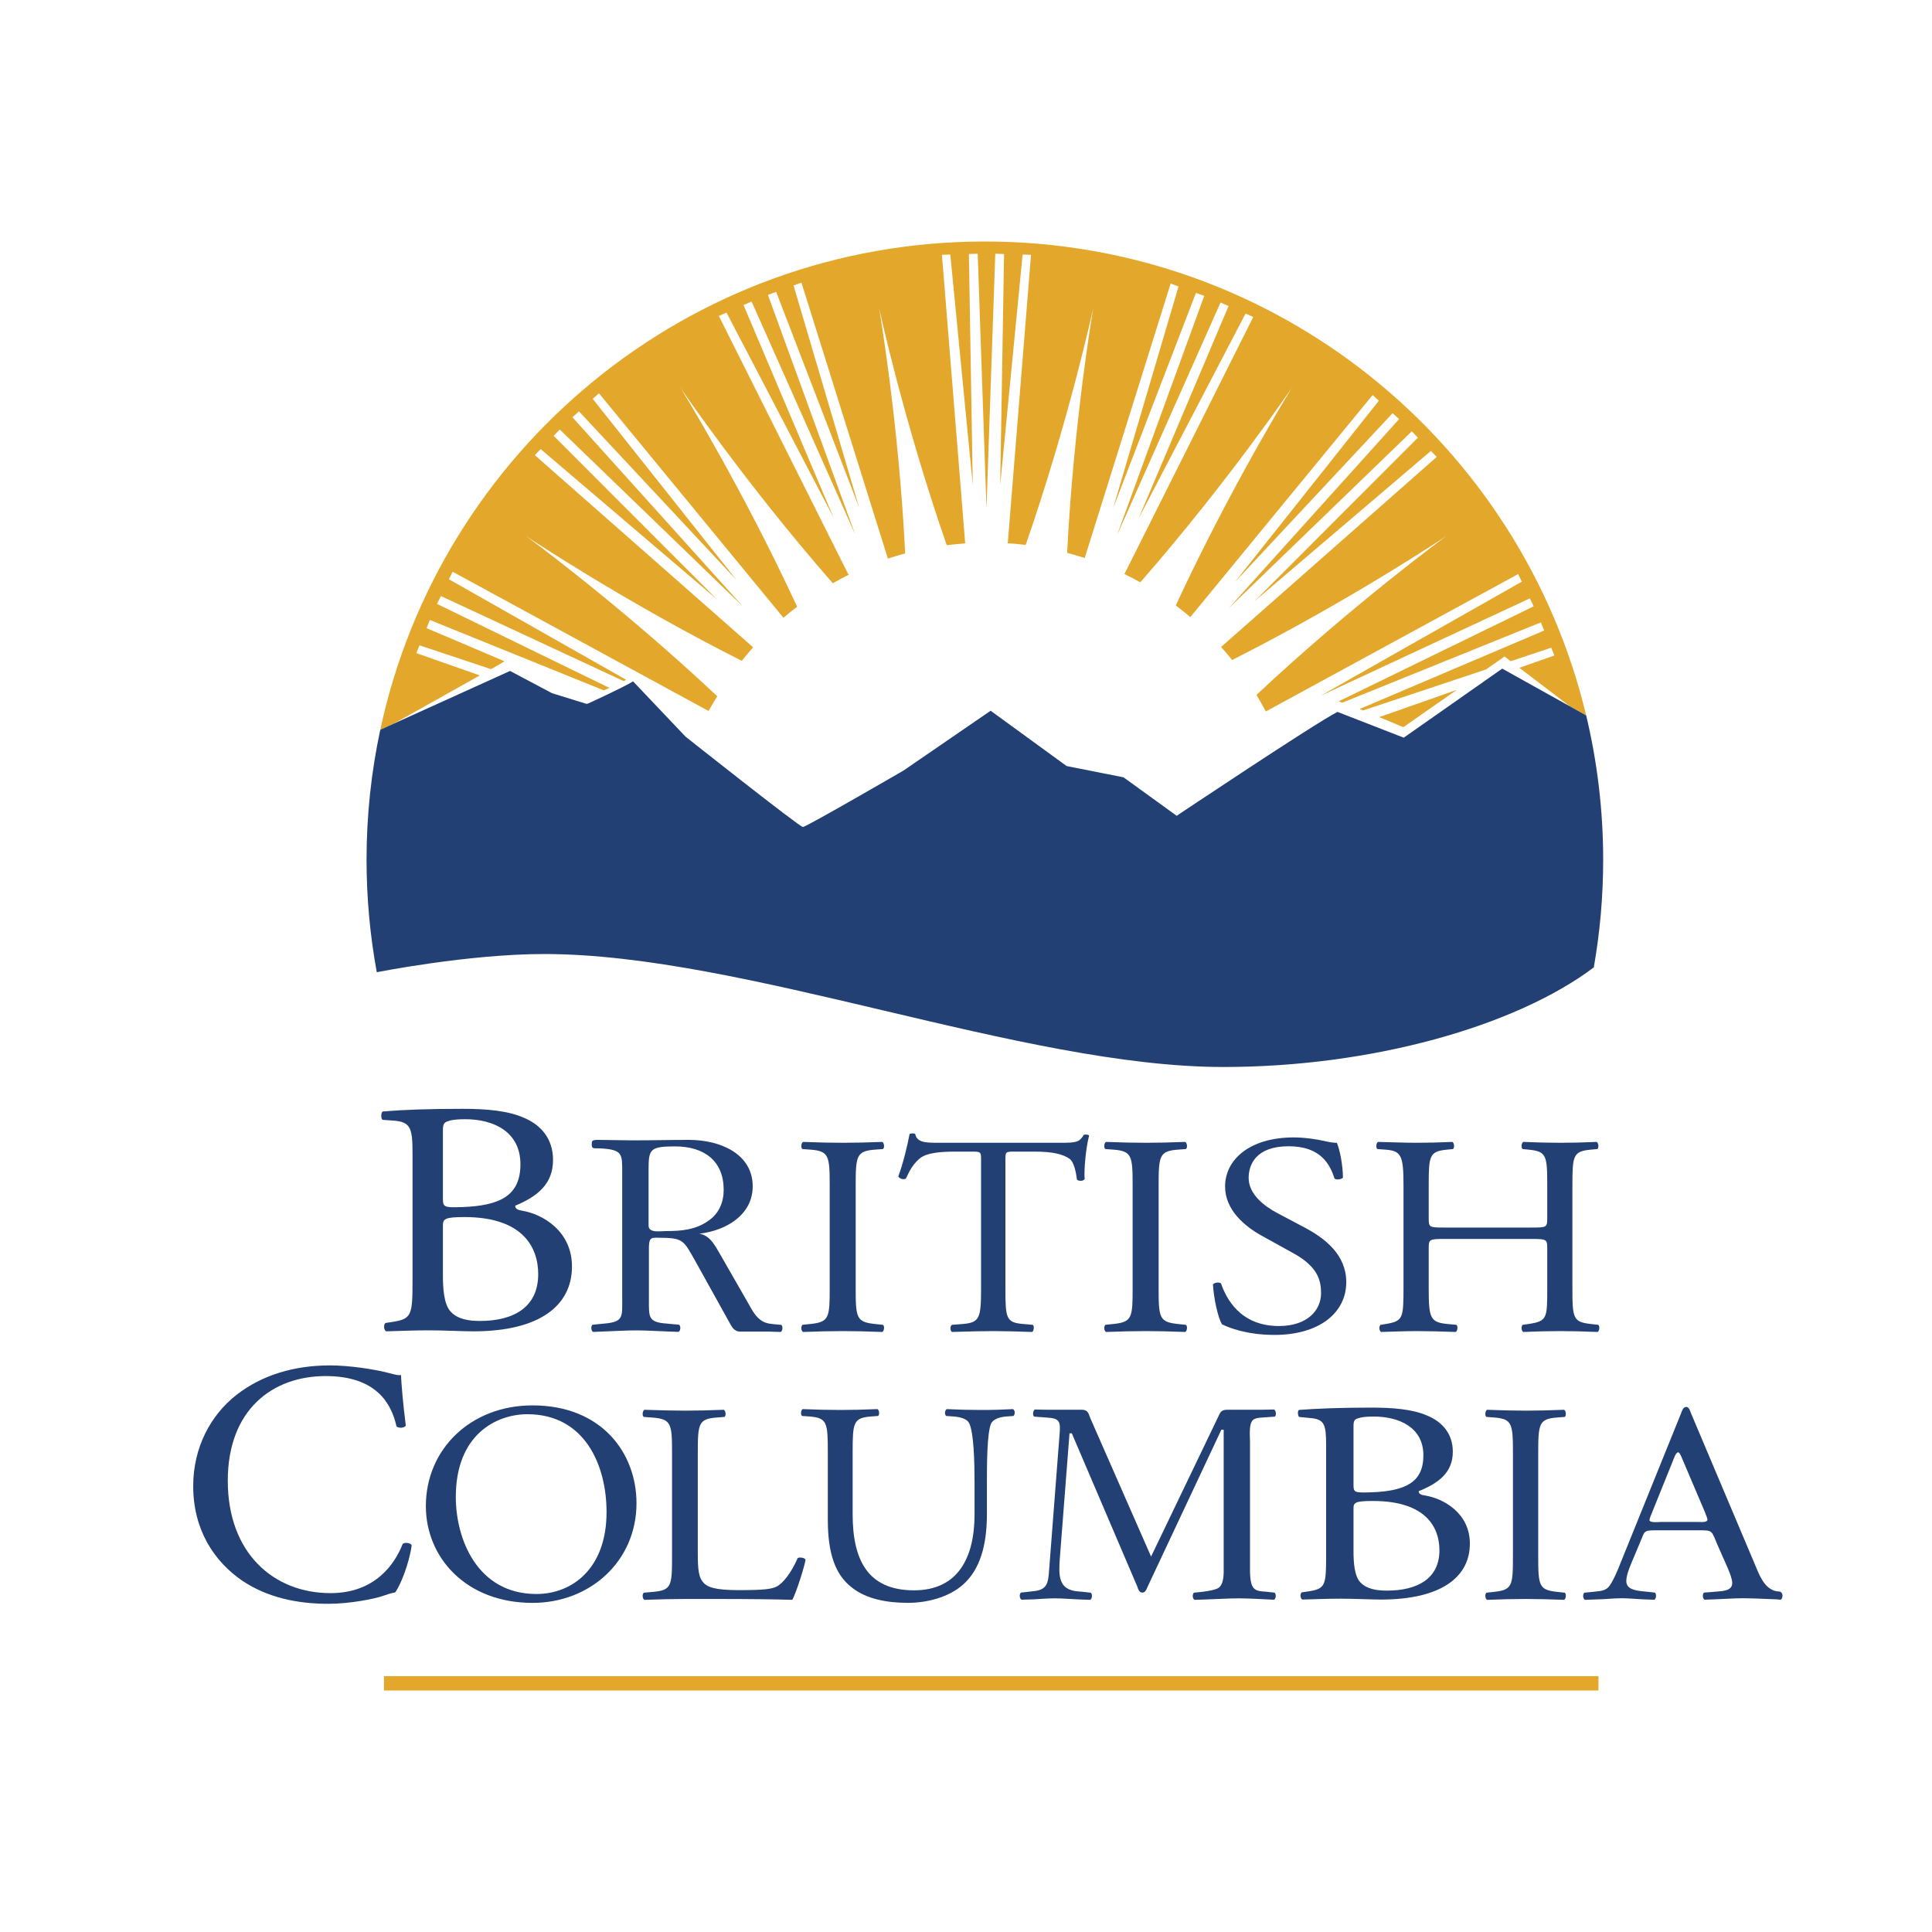 <svg width="40" height="40" viewBox="0 0 40 40" fill="none" xmlns="http://www.w3.org/2000/svg">
<rect width="40" height="40" fill="white"/>
<path d="M9.17 26.402C9.17 26.651 9.185 27.003 9.331 27.156C9.477 27.315 9.708 27.349 9.938 27.349C10.621 27.349 11.143 27.073 11.143 26.381C11.143 25.835 10.836 25.198 9.615 25.198C9.201 25.198 9.17 25.24 9.17 25.378V26.402ZM9.17 24.797C9.17 24.991 9.178 25.005 9.569 24.991C10.352 24.963 10.775 24.756 10.775 24.105C10.775 23.427 10.214 23.172 9.631 23.172C9.462 23.172 9.347 23.185 9.278 23.213C9.201 23.234 9.17 23.269 9.17 23.393V24.797ZM8.541 23.877C8.541 23.365 8.504 23.23 8.159 23.202L7.919 23.185C7.879 23.154 7.891 23.016 7.926 23.012C8.341 22.976 8.863 22.957 9.577 22.957C10.061 22.957 10.521 22.992 10.867 23.151C11.197 23.296 11.45 23.573 11.45 24.015C11.45 24.514 11.128 24.77 10.667 24.963C10.667 25.032 10.729 25.053 10.813 25.067C11.228 25.136 11.842 25.482 11.842 26.222C11.842 27.024 11.182 27.564 9.8 27.564C9.577 27.564 9.201 27.543 8.878 27.543C8.541 27.543 8.28 27.557 7.995 27.564C7.949 27.543 7.934 27.432 7.98 27.391L8.118 27.37C8.525 27.308 8.541 27.232 8.541 26.506V23.877Z" fill="#234075"/>
<path d="M17.178 24.558C17.178 23.932 17.165 23.831 16.778 23.802L16.614 23.79C16.575 23.766 16.588 23.66 16.627 23.642C16.955 23.654 17.178 23.66 17.453 23.66C17.716 23.66 17.939 23.654 18.267 23.642C18.306 23.66 18.319 23.766 18.28 23.79L18.116 23.802C17.729 23.831 17.716 23.932 17.716 24.558V26.662C17.716 27.288 17.729 27.37 18.116 27.412L18.28 27.429C18.319 27.453 18.306 27.559 18.267 27.577C17.939 27.565 17.716 27.559 17.453 27.559C17.178 27.559 16.955 27.565 16.627 27.577C16.588 27.559 16.575 27.465 16.614 27.429L16.778 27.412C17.165 27.37 17.178 27.288 17.178 26.662V24.558Z" fill="#234075"/>
<path d="M20.816 26.673C20.816 27.294 20.829 27.382 21.185 27.412L21.382 27.429C21.418 27.453 21.406 27.559 21.369 27.577C21.019 27.565 20.81 27.559 20.564 27.559C20.319 27.559 20.104 27.565 19.71 27.577C19.674 27.559 19.661 27.459 19.71 27.429L19.932 27.412C20.282 27.382 20.312 27.294 20.312 26.673V24.032C20.312 23.849 20.312 23.843 20.128 23.843H19.79C19.526 23.843 19.188 23.855 19.034 23.991C18.887 24.121 18.826 24.251 18.758 24.398C18.709 24.434 18.623 24.404 18.598 24.357C18.697 24.091 18.789 23.713 18.832 23.477C18.85 23.465 18.93 23.459 18.948 23.477C18.985 23.666 19.188 23.66 19.471 23.66H21.959C22.291 23.66 22.346 23.648 22.439 23.495C22.469 23.483 22.537 23.489 22.549 23.512C22.482 23.755 22.439 24.233 22.457 24.41C22.432 24.458 22.328 24.458 22.297 24.422C22.279 24.274 22.236 24.056 22.144 23.991C22.002 23.89 21.769 23.843 21.431 23.843H20.995C20.81 23.843 20.816 23.849 20.816 24.044V26.673Z" fill="#234075"/>
<path d="M23.45 24.558C23.45 23.932 23.437 23.831 23.05 23.802L22.886 23.79C22.847 23.766 22.86 23.66 22.899 23.642C23.227 23.654 23.45 23.66 23.725 23.66C23.988 23.66 24.211 23.654 24.539 23.642C24.578 23.66 24.591 23.766 24.552 23.79L24.388 23.802C24.001 23.831 23.988 23.932 23.988 24.558V26.662C23.988 27.288 24.001 27.37 24.388 27.412L24.552 27.429C24.591 27.453 24.578 27.559 24.539 27.577C24.211 27.565 23.988 27.559 23.725 27.559C23.45 27.559 23.227 27.565 22.899 27.577C22.86 27.559 22.847 27.465 22.886 27.429L23.05 27.412C23.437 27.37 23.45 27.288 23.45 26.662V24.558Z" fill="#234075"/>
<path d="M26.389 27.638C25.803 27.638 25.434 27.484 25.301 27.419C25.217 27.289 25.127 26.87 25.113 26.592C25.148 26.55 25.252 26.539 25.28 26.574C25.385 26.875 25.671 27.454 26.479 27.454C27.065 27.454 27.351 27.129 27.351 26.775C27.351 26.515 27.288 26.226 26.779 25.948L26.117 25.581C25.768 25.387 25.364 25.05 25.364 24.565C25.364 24.004 25.88 23.549 26.786 23.549C27.002 23.549 27.253 23.585 27.434 23.626C27.525 23.65 27.623 23.661 27.678 23.661C27.741 23.803 27.804 24.134 27.804 24.382C27.776 24.418 27.665 24.435 27.63 24.4C27.539 24.116 27.351 23.732 26.681 23.732C25.998 23.732 25.852 24.116 25.852 24.388C25.852 24.731 26.186 24.979 26.445 25.115L27.002 25.41C27.441 25.641 27.873 25.983 27.873 26.544C27.873 27.194 27.295 27.638 26.389 27.638Z" fill="#234075"/>
<path d="M29.898 25.651C29.593 25.651 29.58 25.663 29.58 25.84V26.673C29.58 27.294 29.612 27.376 29.968 27.412L30.152 27.429C30.19 27.453 30.177 27.559 30.139 27.577C29.796 27.565 29.58 27.559 29.332 27.559C29.058 27.559 28.842 27.571 28.595 27.577C28.556 27.559 28.544 27.465 28.582 27.429L28.69 27.412C29.046 27.353 29.058 27.294 29.058 26.673V24.546C29.058 23.926 29.014 23.826 28.683 23.802L28.518 23.79C28.48 23.766 28.493 23.66 28.531 23.642C28.842 23.648 29.058 23.66 29.332 23.66C29.58 23.66 29.796 23.654 30.069 23.642C30.108 23.66 30.12 23.766 30.082 23.79L29.961 23.802C29.593 23.837 29.58 23.926 29.58 24.546V25.226C29.58 25.409 29.593 25.415 29.898 25.415H31.716C32.021 25.415 32.034 25.409 32.034 25.226V24.546C32.034 23.926 32.021 23.837 31.646 23.802L31.526 23.79C31.487 23.766 31.5 23.66 31.538 23.642C31.831 23.654 32.047 23.66 32.307 23.66C32.555 23.66 32.771 23.654 33.057 23.642C33.096 23.66 33.108 23.766 33.07 23.79L32.937 23.802C32.568 23.837 32.555 23.926 32.555 24.546V26.673C32.555 27.294 32.568 27.37 32.937 27.412L33.089 27.429C33.127 27.453 33.115 27.559 33.077 27.577C32.771 27.565 32.555 27.559 32.307 27.559C32.047 27.559 31.818 27.565 31.538 27.577C31.5 27.559 31.487 27.465 31.526 27.429L31.646 27.412C32.034 27.353 32.034 27.294 32.034 26.673V25.84C32.034 25.663 32.021 25.651 31.716 25.651H29.898Z" fill="#234075"/>
<path d="M4.902 28.875C5.425 28.469 6.09 28.269 6.835 28.269C7.221 28.269 7.765 28.347 8.102 28.44C8.188 28.462 8.238 28.476 8.302 28.469C8.309 28.633 8.345 29.082 8.402 29.517C8.367 29.567 8.259 29.574 8.209 29.532C8.102 29.047 7.78 28.49 6.742 28.49C5.646 28.49 4.716 29.182 4.716 30.658C4.716 32.157 5.668 32.984 6.842 32.984C7.765 32.984 8.173 32.385 8.338 31.964C8.388 31.928 8.495 31.942 8.524 31.992C8.474 32.363 8.288 32.834 8.18 32.97C8.095 32.984 8.009 33.013 7.93 33.041C7.772 33.098 7.257 33.205 6.799 33.205C6.155 33.205 5.539 33.077 5.016 32.727C4.444 32.335 4 31.686 4 30.766C4 29.974 4.358 29.296 4.902 28.875Z" fill="#234075"/>
<path d="M12.558 31.307C12.558 30.332 12.105 29.28 10.92 29.28C10.275 29.28 9.437 29.7 9.437 30.994C9.437 31.868 9.884 33.002 11.106 33.002C11.85 33.002 12.558 32.471 12.558 31.307ZM8.817 31.183C8.817 30.001 9.747 29.097 11.025 29.097C12.458 29.097 13.178 30.084 13.178 31.123C13.178 32.317 12.223 33.186 11.025 33.186C9.648 33.186 8.817 32.246 8.817 31.183Z" fill="#234075"/>
<path d="M20.177 30.674C20.177 30.308 20.164 29.629 20.058 29.452C20.014 29.381 19.901 29.339 19.744 29.327L19.588 29.316C19.55 29.274 19.563 29.198 19.601 29.174C19.838 29.186 20.07 29.192 20.314 29.192C20.578 29.192 20.747 29.186 20.972 29.174C21.022 29.203 21.016 29.28 20.985 29.316L20.834 29.327C20.678 29.339 20.559 29.392 20.521 29.469C20.433 29.664 20.433 30.344 20.433 30.674V31.342C20.433 31.856 20.346 32.4 19.995 32.754C19.726 33.032 19.262 33.185 18.799 33.185C18.367 33.185 17.935 33.109 17.628 32.861C17.296 32.601 17.139 32.169 17.139 31.466V30.072C17.139 29.457 17.127 29.357 16.764 29.327L16.607 29.316C16.57 29.292 16.582 29.192 16.619 29.174C16.933 29.186 17.146 29.192 17.396 29.192C17.653 29.192 17.86 29.186 18.166 29.174C18.204 29.192 18.216 29.292 18.179 29.316L18.029 29.327C17.665 29.357 17.653 29.457 17.653 30.072V31.348C17.653 32.299 17.966 32.926 18.924 32.926C19.832 32.926 20.177 32.252 20.177 31.354V30.674Z" fill="#234075"/>
<path d="M28.023 32.115C28.023 32.329 28.037 32.634 28.169 32.765C28.3 32.902 28.508 32.932 28.716 32.932C29.332 32.932 29.802 32.693 29.802 32.097C29.802 31.625 29.525 31.076 28.425 31.076C28.051 31.076 28.023 31.112 28.023 31.231V32.115ZM28.023 30.73C28.023 30.897 28.03 30.909 28.383 30.897C29.089 30.873 29.47 30.695 29.47 30.133C29.47 29.549 28.965 29.328 28.439 29.328C28.286 29.328 28.183 29.34 28.12 29.364C28.051 29.381 28.023 29.411 28.023 29.519V30.73ZM27.456 29.937C27.456 29.495 27.428 29.381 27.117 29.358L26.895 29.336C26.87 29.313 26.856 29.194 26.902 29.19C27.276 29.163 27.747 29.143 28.39 29.143C28.826 29.143 29.241 29.173 29.553 29.31C29.851 29.435 30.079 29.674 30.079 30.056C30.079 30.486 29.788 30.706 29.373 30.873C29.373 30.933 29.428 30.951 29.505 30.963C29.878 31.023 30.432 31.321 30.432 31.959C30.432 32.652 29.837 33.117 28.591 33.117C28.39 33.117 28.051 33.099 27.76 33.099C27.456 33.099 27.221 33.111 26.964 33.117C26.923 33.099 26.909 33.004 26.95 32.968L27.075 32.95C27.442 32.896 27.456 32.831 27.456 32.204V29.937Z" fill="#234075"/>
<path d="M33.095 34.703H7.95V35H33.095V34.703Z" fill="#E3A82B"/>
<path d="M13.786 25.488C13.666 25.488 13.428 25.533 13.428 25.374V24.241C13.428 23.798 13.443 23.735 13.975 23.735C14.598 23.735 14.983 24.051 14.983 24.633C14.983 24.887 14.892 25.121 14.661 25.279C14.395 25.463 14.107 25.488 13.786 25.488ZM16.176 27.43L16.012 27.415C15.979 27.412 15.949 27.407 15.921 27.403C15.681 27.36 15.585 27.147 15.472 26.949L14.905 25.961C14.807 25.796 14.702 25.575 14.478 25.543C15.059 25.474 15.584 25.138 15.584 24.562C15.584 23.897 14.926 23.6 14.261 23.6C13.862 23.6 13.498 23.61 13.092 23.61C12.868 23.61 12.601 23.6 12.377 23.6C12.253 23.6 12.251 23.625 12.251 23.695C12.251 23.797 12.295 23.769 12.427 23.776C12.9 23.803 12.882 23.891 12.882 24.296V26.885C12.882 27.256 12.914 27.367 12.524 27.402C12.524 27.402 12.465 27.407 12.431 27.411L12.266 27.428C12.227 27.463 12.24 27.558 12.279 27.576C12.367 27.573 12.522 27.566 12.522 27.566C12.738 27.56 12.953 27.544 13.169 27.544C13.385 27.544 13.592 27.56 13.805 27.566V27.567C13.881 27.569 13.961 27.572 14.048 27.575C14.088 27.557 14.101 27.463 14.061 27.427L13.896 27.412C13.862 27.408 13.803 27.403 13.803 27.403C13.411 27.376 13.435 27.265 13.435 26.885V25.91C13.435 25.853 13.428 25.701 13.47 25.657C13.505 25.619 13.568 25.626 13.624 25.626C14.156 25.626 14.149 25.676 14.401 26.119L15.087 27.354C15.143 27.449 15.185 27.569 15.325 27.569H15.921C15.996 27.572 16.075 27.574 16.163 27.577C16.202 27.559 16.215 27.465 16.176 27.43Z" fill="#234075"/>
<path d="M13.914 30.092C13.914 29.472 13.901 29.377 13.492 29.348L13.329 29.336C13.29 29.312 13.303 29.206 13.342 29.188C13.706 29.2 13.927 29.206 14.187 29.206C14.44 29.206 14.661 29.2 14.986 29.188C15.025 29.206 15.038 29.312 14.999 29.336L14.843 29.348C14.46 29.377 14.447 29.472 14.447 30.092V32.148C14.447 32.52 14.466 32.674 14.583 32.786C14.655 32.851 14.778 32.922 15.292 32.922C15.844 32.922 15.981 32.898 16.085 32.845C16.215 32.774 16.384 32.562 16.514 32.26C16.553 32.231 16.676 32.254 16.676 32.296C16.676 32.361 16.494 32.963 16.403 33.123C16.072 33.111 15.454 33.105 14.785 33.105H14.187C13.914 33.105 13.706 33.111 13.342 33.123C13.303 33.105 13.29 33.01 13.329 32.975L13.524 32.958C13.901 32.922 13.914 32.839 13.914 32.219V30.092Z" fill="#234075"/>
<path d="M31.324 30.104C31.324 29.477 31.311 29.377 30.935 29.348L30.775 29.336C30.737 29.312 30.75 29.206 30.788 29.188C31.107 29.2 31.324 29.206 31.592 29.206C31.847 29.206 32.064 29.2 32.383 29.188C32.422 29.206 32.434 29.312 32.396 29.336L32.236 29.348C31.86 29.377 31.847 29.477 31.847 30.104V32.207C31.847 32.833 31.86 32.916 32.236 32.958L32.396 32.975C32.434 32.999 32.422 33.105 32.383 33.123C32.064 33.111 31.847 33.105 31.592 33.105C31.324 33.105 31.107 33.111 30.788 33.123C30.75 33.105 30.737 33.01 30.775 32.975L30.935 32.958C31.311 32.916 31.324 32.833 31.324 32.207V30.104Z" fill="#234075"/>
<path d="M26.225 32.956C26.192 32.953 26.131 32.948 26.131 32.948C26.064 32.941 26.004 32.931 25.956 32.879C25.873 32.791 25.88 32.541 25.88 32.44V29.851C25.88 29.738 25.852 29.494 25.935 29.406C25.977 29.36 26.063 29.352 26.14 29.348V29.348C26.186 29.344 26.187 29.344 26.228 29.342L26.392 29.33C26.432 29.306 26.418 29.2 26.379 29.182C26.291 29.186 26.212 29.184 26.136 29.187V29.187H25.439C25.363 29.187 25.294 29.187 25.253 29.268L23.832 32.227L22.577 29.369C22.536 29.268 22.529 29.187 22.398 29.187H21.672C21.597 29.185 21.513 29.186 21.426 29.182C21.386 29.2 21.373 29.306 21.413 29.33L21.577 29.342C21.61 29.345 21.672 29.349 21.672 29.349C21.944 29.366 21.961 29.427 21.936 29.713L21.722 32.49C21.703 32.769 21.688 32.916 21.396 32.944C21.396 32.944 21.334 32.952 21.301 32.955L21.137 32.973C21.097 33.008 21.11 33.103 21.15 33.12C21.236 33.117 21.39 33.113 21.39 33.113C21.538 33.105 21.689 33.092 21.84 33.092C22.002 33.092 22.165 33.108 22.328 33.114V33.114C22.404 33.117 22.483 33.119 22.571 33.123C22.61 33.105 22.623 33.01 22.584 32.975L22.42 32.957C22.377 32.954 22.329 32.949 22.329 32.949C21.907 32.92 21.917 32.622 21.943 32.259L22.143 29.676H22.191L23.549 32.854C23.563 32.898 23.584 32.973 23.653 32.973C23.715 32.973 23.736 32.904 23.756 32.86L25.287 29.601H25.335V32.44C25.335 32.553 25.349 32.785 25.232 32.873C25.171 32.918 24.971 32.946 24.971 32.946C24.944 32.95 24.915 32.954 24.883 32.958L24.719 32.975C24.679 33.011 24.692 33.105 24.732 33.123C24.818 33.12 24.971 33.115 24.971 33.115C25.194 33.109 25.419 33.092 25.646 33.092C25.808 33.092 26.126 33.108 26.126 33.108C26.202 33.11 26.288 33.118 26.376 33.121C26.415 33.104 26.429 33.009 26.389 32.974L26.225 32.956Z" fill="#234075"/>
<path d="M35.158 31.51H34.391C34.364 31.51 34.151 31.535 34.151 31.472C34.151 31.453 34.164 31.416 34.171 31.397L34.631 30.257C34.645 30.226 34.691 30.069 34.745 30.069C34.785 30.069 34.838 30.232 34.852 30.257L35.305 31.322C35.305 31.334 35.352 31.434 35.352 31.46C35.352 31.529 35.198 31.51 35.158 31.51ZM36.881 32.972L36.859 32.954C36.826 32.951 36.797 32.947 36.769 32.943C36.514 32.886 36.414 32.578 36.32 32.358L35.005 29.247C34.992 29.209 34.966 29.129 34.914 29.129C34.842 29.129 34.823 29.216 34.803 29.265L33.547 32.371C33.501 32.489 33.384 32.774 33.3 32.861C33.235 32.927 33.15 32.94 33.06 32.949C33.06 32.949 32.989 32.956 32.956 32.96L32.801 32.975C32.762 33.011 32.775 33.105 32.814 33.123C32.902 33.12 33.057 33.114 33.057 33.114C33.229 33.112 33.401 33.09 33.573 33.09C33.718 33.09 33.862 33.105 34.007 33.112C34.007 33.112 34.162 33.117 34.25 33.121C34.289 33.103 34.302 33.008 34.263 32.973L34.099 32.955C34.066 32.952 34.01 32.946 34.01 32.946C33.859 32.93 33.671 32.903 33.671 32.736C33.671 32.625 33.723 32.495 33.762 32.395L33.957 31.931C34.055 31.708 34.016 31.683 34.276 31.683H35.161C35.474 31.683 35.428 31.683 35.565 31.999L35.773 32.47C35.806 32.551 35.864 32.687 35.864 32.774C35.864 32.929 35.694 32.94 35.535 32.953C35.535 32.953 35.482 32.958 35.437 32.961L35.279 32.973C35.24 33.008 35.253 33.103 35.292 33.12C35.38 33.117 35.535 33.111 35.535 33.111C35.72 33.104 35.907 33.09 36.085 33.09C36.313 33.09 36.541 33.105 36.77 33.112V33.112C36.844 33.114 36.781 33.117 36.867 33.12C36.907 33.102 36.92 33.008 36.881 32.972Z" fill="#234075"/>
<path d="M11.256 19.504C15.409 19.504 21.154 21.843 25.323 21.843C28.298 21.843 31.2 21.049 32.853 19.88C32.968 19.194 33.029 18.489 33.029 17.77C33.029 10.79 27.37 5.131 20.39 5.131C13.41 5.131 7.752 10.79 7.752 17.77C7.752 18.48 7.811 19.177 7.924 19.856C8.38 19.772 9.928 19.504 11.256 19.504Z" fill="white"/>
<path d="M28.555 14.847L29.055 15.055L30.163 14.282L28.555 14.847Z" fill="#E3A82B"/>
<path d="M9.934 13.984L8.62 13.522L8.686 13.361L10.165 13.854L10.172 13.851L10.367 13.74L10.445 13.691L8.832 13.005L8.9 12.836L12.5 14.293L12.619 14.243L9.048 12.503L9.128 12.34L12.912 14.101L12.964 14.074L9.295 11.993L9.371 11.837L14.669 14.72C14.712 14.64 14.803 14.493 14.85 14.415C12.835 12.521 10.892 11.099 10.892 11.099C10.892 11.099 12.891 12.438 15.358 13.682C15.439 13.581 15.506 13.499 15.593 13.402L11.073 9.423L11.194 9.298L14.843 12.408L11.463 9.023L11.589 8.892L15.384 12.559L11.852 8.639L11.987 8.517L15.252 12.013L12.272 8.258L12.4 8.142L16.22 12.79C16.319 12.705 16.401 12.641 16.504 12.562C15.348 10.061 14.087 8.027 14.087 8.027C14.087 8.027 15.43 10.004 17.242 12.075C17.352 12.012 17.465 11.952 17.579 11.896L17.56 11.884L14.883 6.542L15.042 6.472L17.26 10.721L15.394 6.316L15.561 6.243L17.705 11.064L15.899 6.106L16.07 6.044L17.787 10.508L16.43 5.911L16.593 5.851L18.379 11.553L18.376 11.568L18.38 11.566C18.499 11.526 18.62 11.491 18.741 11.458C18.605 8.719 18.2 6.376 18.2 6.376C18.2 6.376 18.702 8.699 19.601 11.288C19.727 11.273 19.852 11.259 19.98 11.251L19.976 11.245H19.991L19.982 11.232L19.502 5.276L19.675 5.27L20.14 10.041L20.06 5.259L20.242 5.253L20.424 10.527L20.606 5.253L20.788 5.259L20.708 10.041L21.172 5.271L21.346 5.276L20.866 11.232L20.856 11.245H20.859L20.858 11.247H20.866C20.99 11.255 21.113 11.267 21.236 11.282C22.134 8.695 22.635 6.376 22.635 6.376C22.635 6.376 22.231 8.712 22.094 11.446C22.217 11.478 22.338 11.514 22.458 11.553L24.237 5.871L24.4 5.931L23.044 10.528L24.761 6.064L24.932 6.126L23.125 11.085L25.27 6.263L25.436 6.337L23.57 10.741L25.788 6.492L25.948 6.562L23.28 11.885L23.285 11.887C23.395 11.94 23.502 11.997 23.609 12.056C25.413 9.993 26.748 8.027 26.748 8.027C26.748 8.027 25.495 10.047 24.343 12.535C24.446 12.613 24.547 12.693 24.644 12.777L28.419 8.179L28.548 8.296L25.568 12.05L28.832 8.555L28.968 8.676L25.435 12.597L29.23 8.93L29.356 9.061L25.976 12.445L29.625 9.336L29.746 9.46L25.281 13.395L25.284 13.398C25.362 13.485 25.437 13.574 25.51 13.665C27.962 12.426 29.943 11.099 29.943 11.099C29.943 11.099 28.018 12.507 26.014 14.387C26.069 14.479 26.158 14.636 26.208 14.73L31.432 11.886L31.507 12.043L27.338 14.407L31.674 12.389L31.754 12.553L27.715 14.521L27.792 14.548L31.902 12.886L31.971 13.054L28.15 14.679L28.221 14.709L30.767 13.86L31.151 13.592L31.278 13.69L32.116 13.41L32.182 13.571L31.457 13.826L32.505 14.625L32.84 14.812C31.494 9.184 26.431 5 20.39 5C14.244 5 9.109 9.333 7.873 15.11C7.889 15.102 7.904 15.095 7.92 15.088L8.074 15.018L8.168 14.974L9.934 13.984Z" fill="#E3A82B"/>
<path d="M7.801 20.129C7.801 20.129 9.689 19.752 11.265 19.752C15.419 19.752 21.164 22.091 25.332 22.091C28.39 22.091 31.373 21.252 32.998 20.029C33.125 19.305 33.192 18.561 33.192 17.801C33.192 16.772 33.069 15.771 32.84 14.812L31.102 13.843L29.063 15.273L27.691 14.739C27.227 14.974 24.362 16.89 24.362 16.89L23.262 16.094L22.083 15.86L20.51 14.715L18.705 15.954C18.705 15.954 16.692 17.122 16.623 17.122C16.554 17.122 14.194 15.252 14.194 15.252L13.107 14.107C12.922 14.224 12.182 14.563 12.182 14.563L12.144 14.573L11.429 14.352L10.56 13.891L7.92 15.088C7.904 15.095 7.889 15.103 7.873 15.11C7.687 15.978 7.589 16.878 7.589 17.801C7.589 18.596 7.662 19.374 7.801 20.129Z" fill="#234075"/>
</svg>
